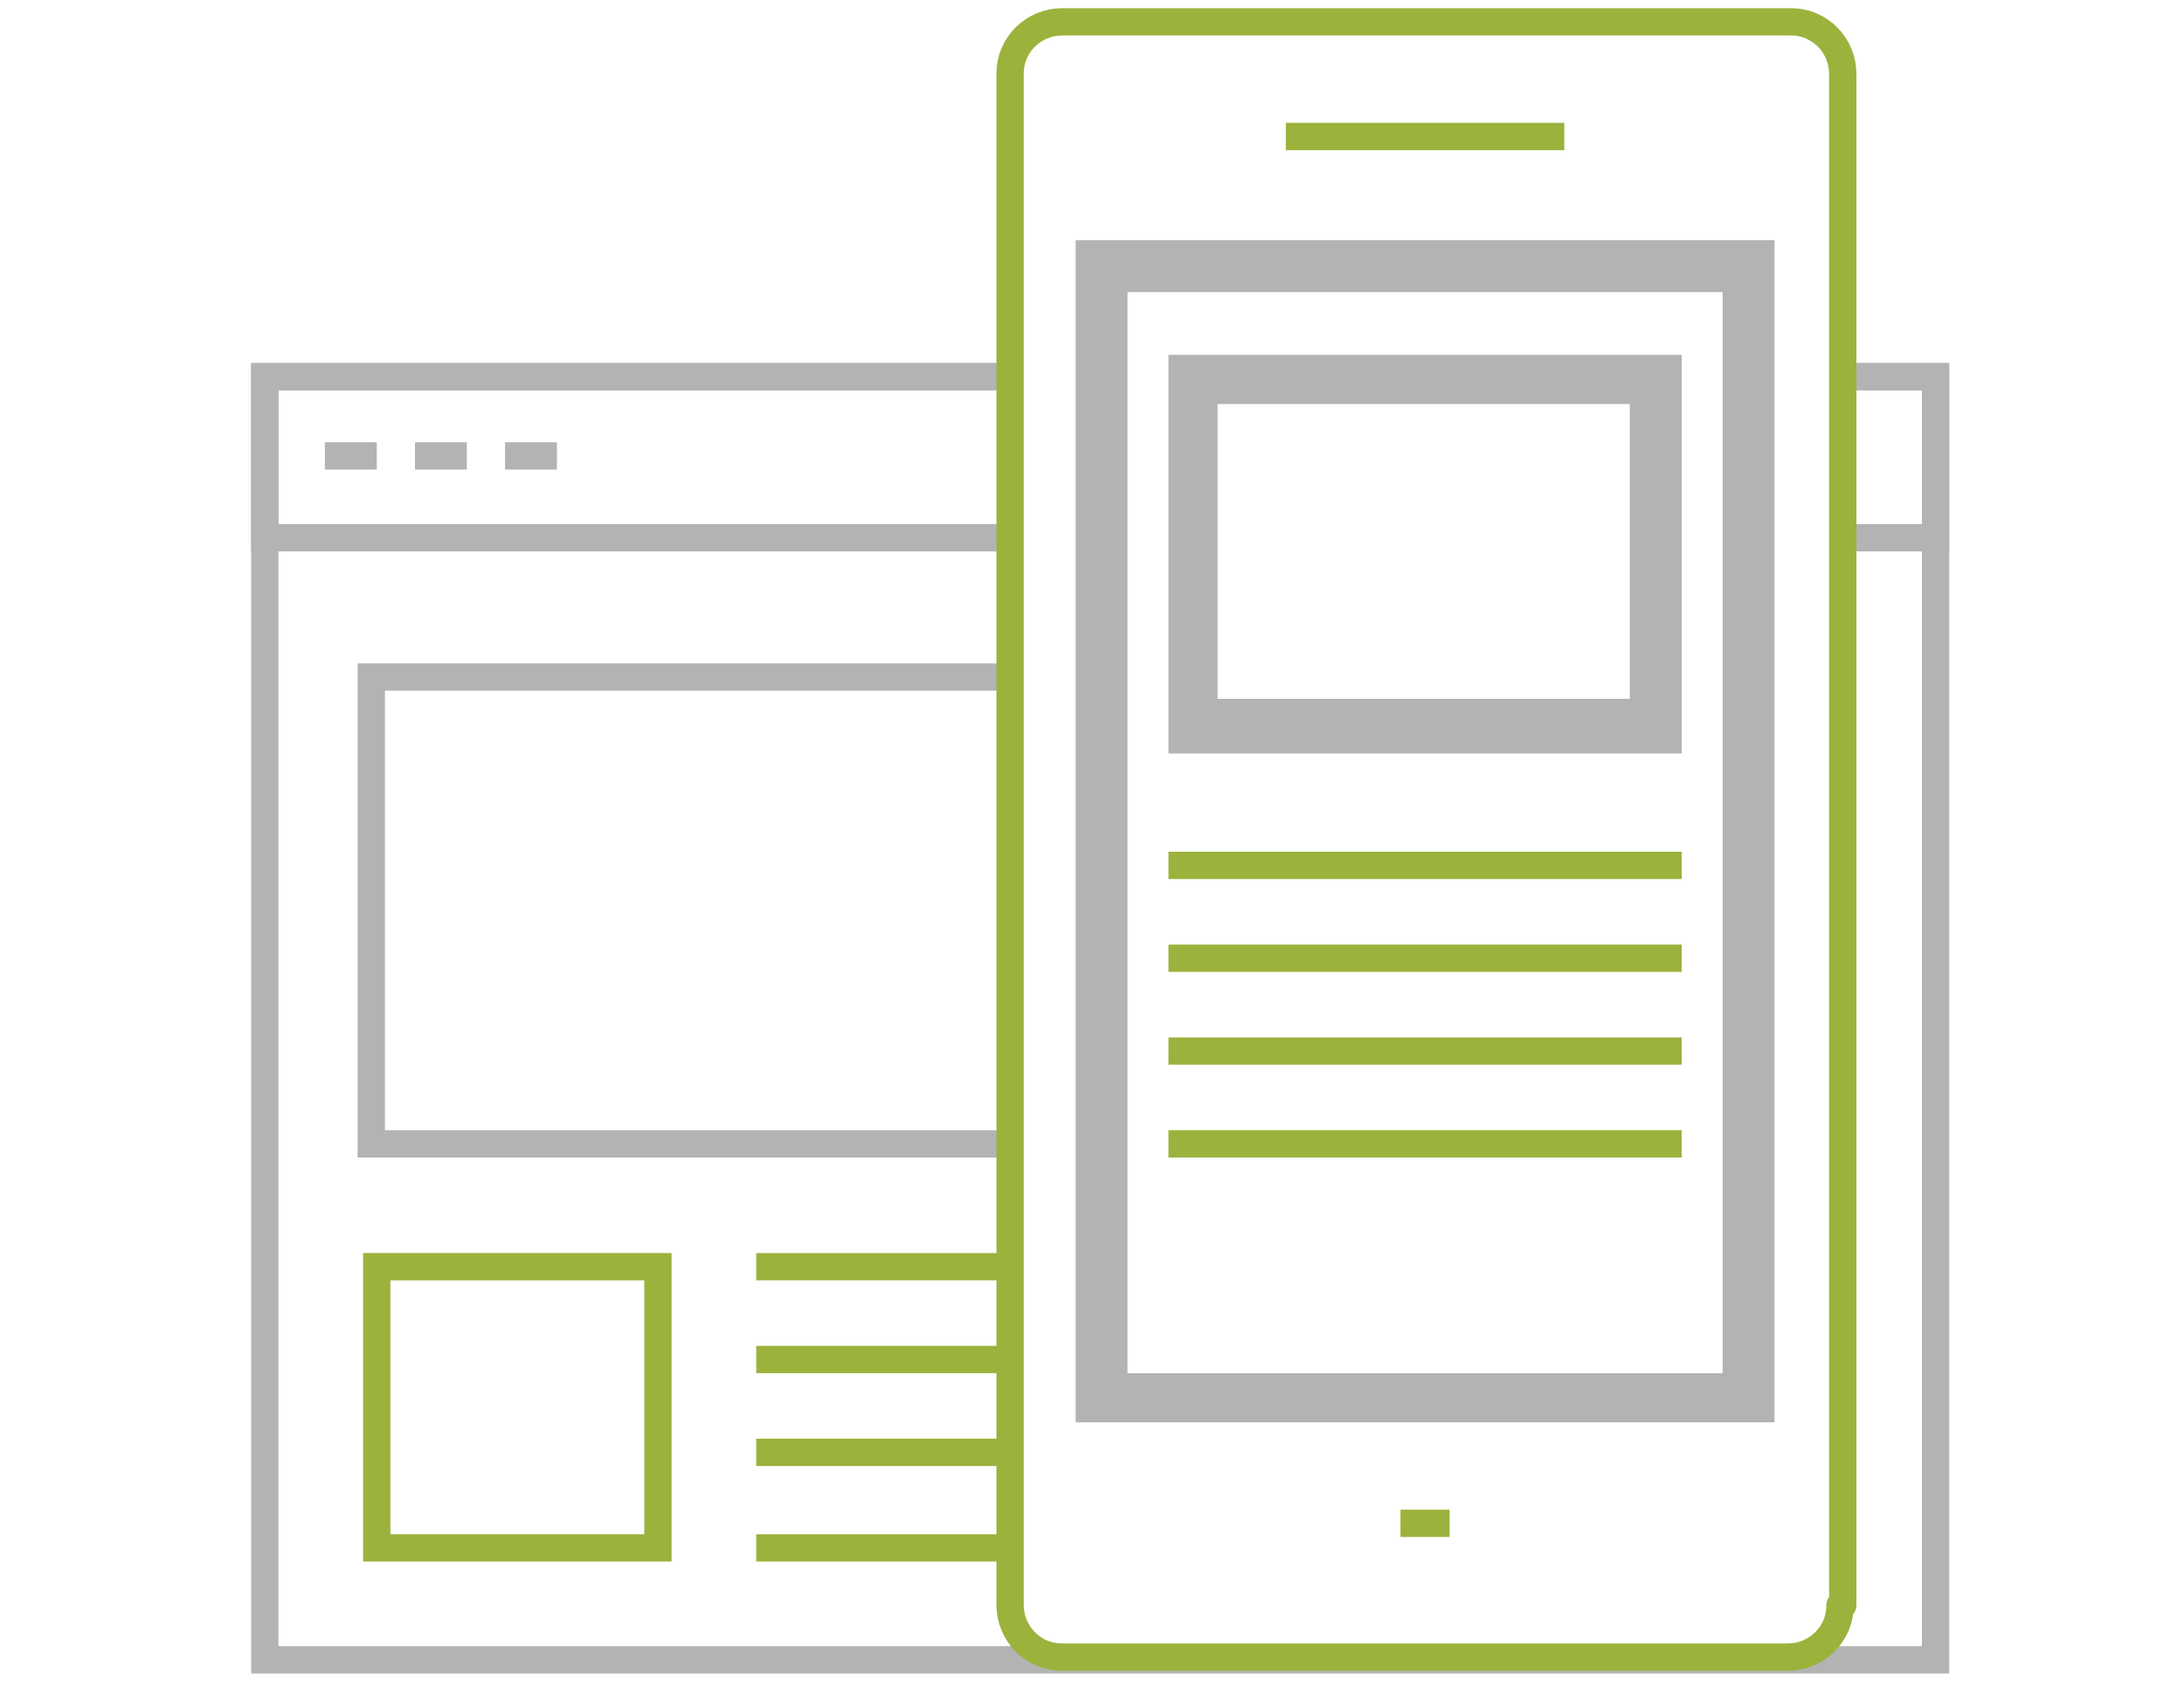 <?xml version="1.0" encoding="utf-8"?>
<!-- Generator: Adobe Illustrator 19.2.1, SVG Export Plug-In . SVG Version: 6.00 Build 0)  -->
<svg version="1.1" id="Layer_1" xmlns="http://www.w3.org/2000/svg" xmlns:xlink="http://www.w3.org/1999/xlink" x="0px" y="0px"
	 viewBox="0 0 80 62" style="enable-background:new 0 0 80 62;" xml:space="preserve">
<style type="text/css">
	.st0{fill:none;stroke:#B3B3B3;stroke-miterlimit:10;}
	.st1{fill:none;stroke:#9BB23C;stroke-linejoin:bevel;}
	.st2{fill:none;stroke:#9BB23C;stroke-miterlimit:10;}
	.st3{fill:none;stroke:#9BB23C;stroke-linejoin:round;}
	.st4{fill:#B3B3B3;}
</style>
<g>
	<g>
		<polyline class="st0" points="67.4,13.8 70.9,13.8 70.9,60.8 9.7,60.8 9.7,13.8 36.7,13.8 		"/>
		<polyline class="st0" points="36.7,41.9 13.6,41.9 13.6,24.8 36.7,24.8 		"/>
		<polyline class="st0" points="67.4,13.8 70.9,13.8 70.9,19.7 67.1,19.7 		"/>
		<polyline class="st0" points="36.6,19.7 9.7,19.7 9.7,13.8 36.7,13.8 		"/>
		<line class="st0" x1="11.9" y1="16.7" x2="13.8" y2="16.7"/>
		<line class="st0" x1="15.2" y1="16.7" x2="17.1" y2="16.7"/>
		<line class="st0" x1="18.5" y1="16.7" x2="20.4" y2="16.7"/>
	</g>
	<g>
		<g>
			<line class="st1" x1="27.7" y1="46.4" x2="37.1" y2="46.4"/>
			<line class="st1" x1="27.7" y1="49.8" x2="37.1" y2="49.8"/>
			<line class="st1" x1="27.7" y1="53.2" x2="37.1" y2="53.2"/>
			<line class="st1" x1="27.7" y1="56.7" x2="37.1" y2="56.7"/>
		</g>
		<rect x="13.8" y="46.4" class="st2" width="10.3" height="10.3"/>
	</g>
	<g>
		<path class="st3" d="M67.4,58.8c0,1.1-0.9,1.9-1.9,1.9H38.9c-1.1,0-1.9-0.9-1.9-1.9V2.7c0-1.1,0.9-1.9,1.9-1.9h26.7
			c1.1,0,1.9,0.9,1.9,1.9v56.1H67.4z"/>
		<g>
			<path class="st4" d="M63.1,10.7v39.6H41.3V10.7H63.1 M65,8.8H39.4v43.3H65V8.8L65,8.8z"/>
		</g>
		<g>
			<path class="st4" d="M59.7,14.8v10.8H44.6V14.8H59.7 M61.6,13H42.8v14.6h18.8V13L61.6,13z"/>
		</g>
		<g>
			<line class="st3" x1="47.1" y1="5" x2="57.3" y2="5"/>
		</g>
		<line class="st3" x1="51.3" y1="55.8" x2="53.1" y2="55.8"/>
		<g>
			<g>
				<line class="st1" x1="42.8" y1="31.7" x2="61.6" y2="31.7"/>
				<line class="st1" x1="42.8" y1="35.1" x2="61.6" y2="35.1"/>
				<line class="st1" x1="42.8" y1="38.5" x2="61.6" y2="38.5"/>
				<line class="st1" x1="42.8" y1="41.9" x2="61.6" y2="41.9"/>
			</g>
		</g>
	</g>
</g>
</svg>
